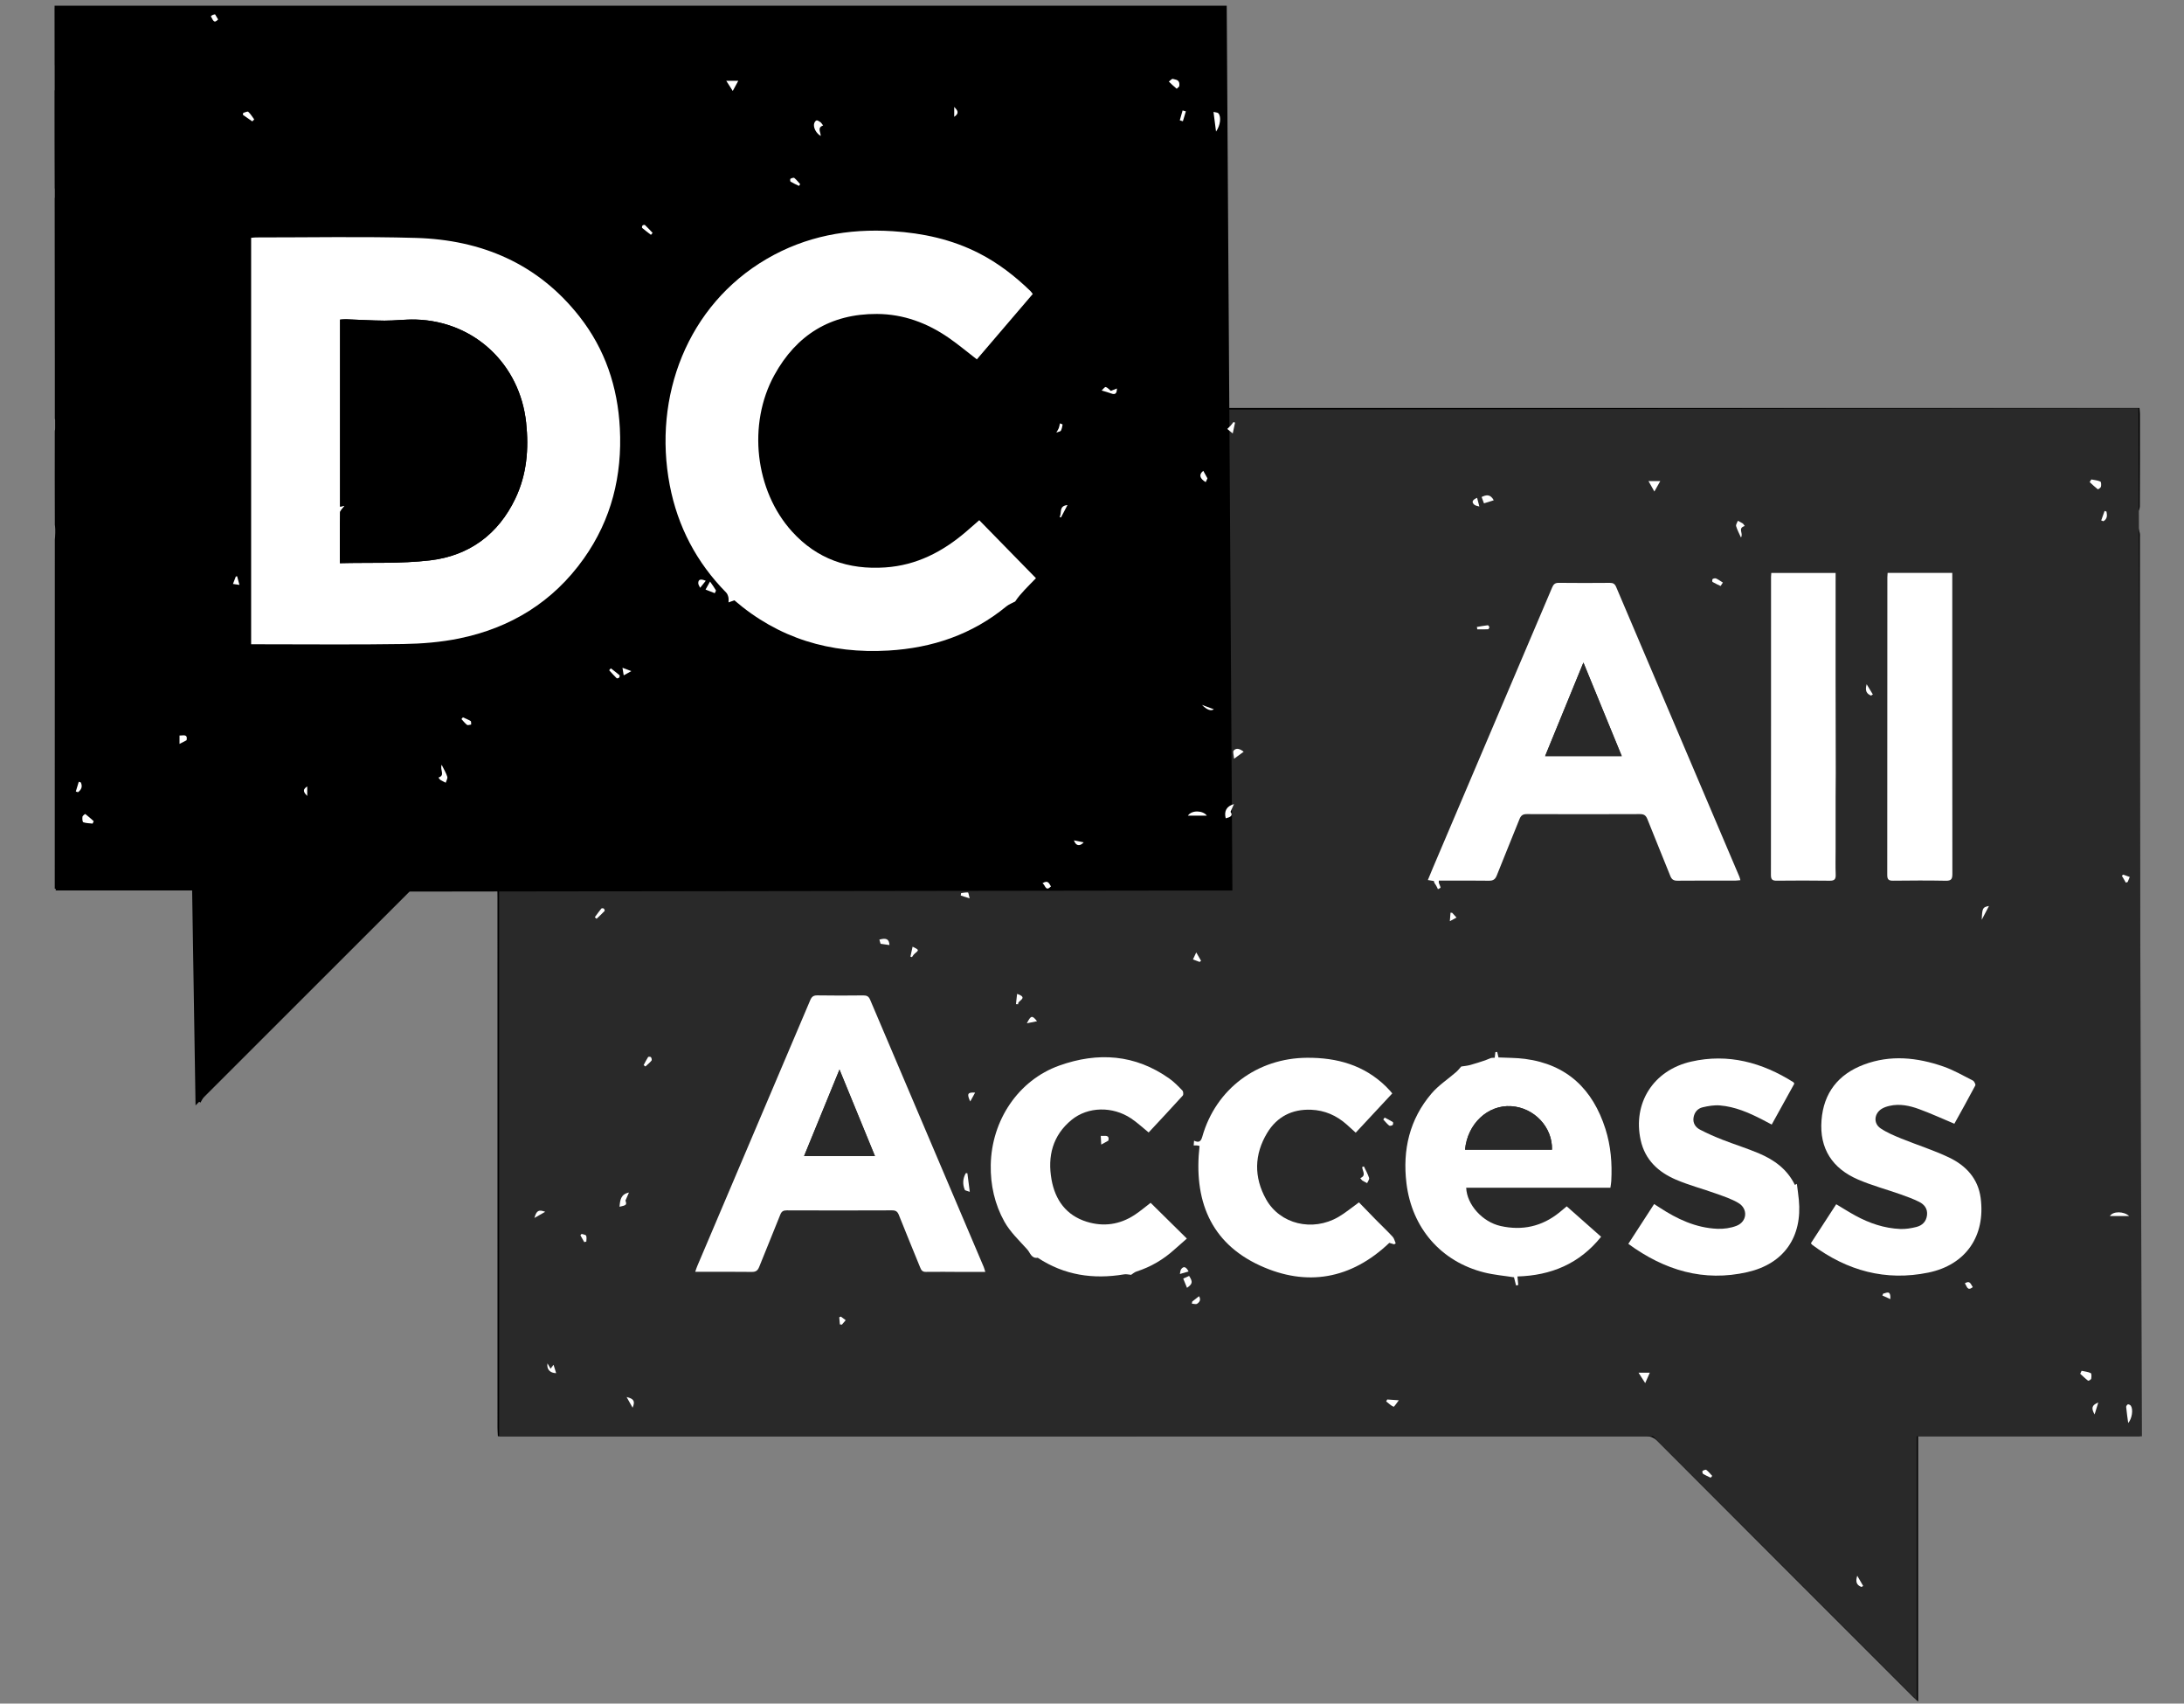 <?xml version="1.0" encoding="UTF-8"?>
<svg xmlns="http://www.w3.org/2000/svg" width="1921" height="1498" viewBox="0 0 1921 1498" fill="none">
  <rect x="0" y="0" width="1921" height="1498" fill="#808080" stroke="none"/>
  <g clip-path="url(#clip0_1231_106)">
    <mask id="mask0_1231_106" style="mask-type:luminance" maskUnits="userSpaceOnUse" x="0" y="0" width="1921" height="1498">
      <path d="M1921 0H0V1498H1921V0Z" fill="white"></path>
    </mask>
    <g mask="url(#mask0_1231_106)">
      <path d="M49.63 466.52C49.27 465.26 48.24 463.31 48.23 461.36C48.12 434.05 48.15 406.73 48.18 379.42C48.18 378.27 48.47 377.11 49.6 375.93C50.04 377.29 50.47 378.64 50.91 380C51.37 380.09 51.83 380.18 52.29 380.27C52.81 378.49 54.18 376.37 53.64 375C52.8 372.86 50.67 371.23 48.23 368.37V173.93C49.29 173.76 50.36 173.59 50.38 173.59C49.58 170.54 48.27 167.86 48.26 165.17C48.11 138.19 48.17 111.21 48.17 84.23V79.34C53.77 79.89 59.1 81.54 64.19 79.22C64.24 78.64 64.28 78.05 64.33 77.47C61.69 76.96 59.06 76.16 56.4 76.03C53.9 75.9 51.36 76.46 48.47 76.76V58.99C50.87 61.12 52.5 62.57 54.13 64.01C54.54 63.63 54.94 63.26 55.35 62.88C53.44 60.67 51.52 58.46 49.61 56.25C49.19 56.56 48.76 56.87 48.34 57.18V7.05H54.23C120.03 7.05 185.82 7.03 251.62 7.14C253.8 7.14 255.94 8.78 258.18 9.15C259.95 9.44 261.89 9.13 263.69 8.78C265.84 8.37 267.92 7.12 270.03 7.12C536.88 7.04 803.72 7.05 1070.57 7.05H1075.89V246C1074.82 246.27 1073.6 246.57 1072.04 246.96C1072.49 248.28 1072.69 250.12 1073.24 250.23C1077.07 251.03 1076.26 253.89 1076.26 256.38C1076.28 288.36 1076.26 320.33 1076.26 352.31V358.76H1881.82C1881.98 360.85 1882.2 362.44 1882.2 364.03C1882.22 391.18 1882.26 418.32 1882.12 445.47C1882.11 447.56 1880.75 449.64 1880.01 451.72C1879.2 451.69 1878.39 451.65 1877.58 451.62C1879.07 457.23 1880.61 462.83 1882.01 468.46C1882.32 469.72 1882.21 471.11 1882.21 472.44C1882.21 734.08 1882.21 995.73 1882.21 1257.37C1882.21 1259.01 1882.21 1260.65 1882.21 1262.82H1687.15V1496.3C1684.97 1494.24 1683.69 1493.09 1682.47 1491.88C1607.55 1416.99 1532.63 1342.11 1457.81 1267.11C1454.71 1264 1451.64 1262.88 1447.35 1262.88C1113.38 1262.97 779.4 1262.96 445.43 1262.96H437.93C437.81 1260.26 437.6 1257.85 437.6 1255.43C437.58 1100.21 437.59 944.99 437.58 789.77C437.58 780.04 438.2 781.46 429.38 781.42C414.22 781.35 399.06 781.4 383.91 781.4C382.11 781.4 380.3 781.4 379.06 781.4C377.97 778.62 377.62 775.97 376.14 774.35C373.29 771.22 364.86 774.37 363.69 778.69C363.42 779.7 363.18 780.9 362.5 781.58C301.59 842.44 240.64 903.26 179.75 964.13C178.27 965.61 177.46 967.74 176.34 969.57L174.27 968.06V781.46H48.16C48.16 779.07 48.16 777.29 48.16 775.5C48.16 675.22 48.16 574.94 48.22 474.66C48.22 472.22 49.04 469.79 49.64 466.48L49.63 466.52ZM220.89 566.54C223.5 566.54 225.62 566.54 227.75 566.54C270.05 566.54 312.36 566.98 354.65 566.32C371.02 566.07 387.65 564.74 403.66 561.47C449.12 552.2 486.48 529.29 513.54 491.12C537.83 456.85 547.35 418.29 545.21 376.58C543.34 340.18 532.21 307.02 509.64 278.29C473.1 231.77 423.54 210.87 365.72 209.21C318.96 207.87 272.14 208.83 225.34 208.79C223.91 208.79 222.47 209.01 220.89 209.13V566.55V566.54ZM645.92 527.87C684.77 561.41 730.27 575.07 781.44 572.06C820.13 569.78 855.01 557.99 885.18 533.22C887.43 531.37 890.34 530.33 892.94 528.92C895.23 525.39 898.09 522.09 901.07 518.9C904.33 515.42 907.7 512.05 911.21 508.44C894.29 491.14 877.83 474.31 861.34 457.44C857.04 461.19 853.31 464.5 849.51 467.74C829.03 485.21 806.2 497.07 778.71 498.96C746.29 501.19 718.52 491.58 696.62 467.37C664.01 431.32 657.41 372.89 681.12 329.8C700.57 294.45 730.6 275.89 771.32 276.08C794.65 276.19 815.7 284.02 834.71 297.23C843.01 303 850.79 309.51 859.22 316.01C875.54 296.94 891.94 277.76 908.4 258.51C907.57 257.46 907.05 256.6 906.35 255.93C892.76 242.79 877.97 231.29 861.05 222.67C837.24 210.53 811.82 205.01 785.29 203.31C745.95 200.8 708.72 207.66 674.44 227.65C604.42 268.47 574.22 348.98 589.1 426.65C596.08 463.06 612.68 494.6 638.74 521.09C639.76 522.12 640.34 523.77 640.68 525.23C641.01 526.66 640.78 528.22 640.8 529.73C642.35 529.17 643.89 528.61 645.92 527.88V527.87ZM1530.84 773.97C1530.4 772.46 1530.25 771.65 1529.93 770.9C1493.8 685.99 1457.64 601.1 1421.57 516.17C1420.41 513.45 1418.92 512.5 1416 512.53C1401.01 512.66 1386.02 512.69 1371.03 512.51C1367.74 512.47 1366.41 513.86 1365.24 516.62C1330.4 598.63 1295.49 680.6 1260.6 762.59C1259.06 766.21 1257.59 769.86 1255.94 773.84C1258.11 774.19 1259.67 774.45 1261.23 774.71C1261.48 776.57 1262.39 777.4 1263.04 778.4C1263.75 779.48 1264.22 780.72 1264.79 781.88C1265.61 781.4 1267.17 780.79 1267.11 780.47C1266.86 779.07 1266.09 777.78 1265.6 776.42C1265.45 775.99 1265.58 775.46 1265.58 774.36C1267.47 774.36 1269.26 774.36 1271.05 774.36C1283.88 774.36 1296.7 774.23 1309.53 774.44C1313.23 774.5 1315.14 773.41 1316.54 769.85C1323.05 753.3 1329.95 736.9 1336.49 720.36C1337.78 717.09 1339.39 715.84 1343.03 715.86C1376.18 716.01 1409.33 716.01 1442.47 715.86C1446.06 715.84 1447.73 717.01 1449.03 720.3C1455.63 736.99 1462.55 753.56 1469.18 770.25C1470.42 773.36 1472.07 774.47 1475.45 774.43C1492.44 774.26 1509.43 774.36 1526.42 774.34C1527.71 774.34 1529 774.13 1530.86 773.97H1530.84ZM866.65 1118.44C866.02 1116.46 865.73 1115.19 865.23 1114.01C831.92 1035.71 798.58 957.42 765.34 879.08C764.08 876.1 762.42 875.25 759.35 875.28C745.86 875.43 732.37 875.48 718.89 875.25C715.43 875.19 713.92 876.48 712.65 879.48C679.54 957.51 646.36 1035.5 613.2 1113.5C612.6 1114.9 612.18 1116.37 611.49 1118.32C628.65 1118.32 644.96 1118.2 661.27 1118.41C664.92 1118.46 666.52 1117.14 667.8 1113.9C673.86 1098.61 680.26 1083.45 686.28 1068.14C687.47 1065.11 689.01 1064.28 692.11 1064.29C722.92 1064.4 753.72 1064.41 784.53 1064.28C787.9 1064.27 789.4 1065.28 790.65 1068.45C796.67 1083.76 803.05 1098.93 809.22 1114.18C810.22 1116.65 811.08 1118.45 814.37 1118.39C824.51 1118.21 834.67 1118.39 844.81 1118.42C851.91 1118.44 859.01 1118.42 866.64 1118.42L866.65 1118.44ZM1285.29 937.81C1283.82 939.43 1282.49 941.22 1280.84 942.65C1273.59 948.96 1265.29 954.34 1259.13 961.57C1239.79 984.26 1233.57 1011.11 1237.07 1040.35C1241.8 1079.84 1267.51 1109.44 1305.57 1118.94C1314.19 1121.09 1323.16 1121.83 1331.67 1123.17C1332.28 1125.56 1332.89 1127.97 1333.5 1130.37C1334.15 1130.23 1334.79 1130.09 1335.44 1129.95C1335.2 1127.5 1334.97 1125.05 1334.71 1122.44C1364.22 1121.6 1389.23 1111.31 1408.31 1087.54C1397.95 1078.37 1388.03 1069.6 1378.07 1060.79C1375.58 1062.85 1373.56 1064.58 1371.5 1066.24C1356.23 1078.51 1338.95 1082.32 1319.95 1078.09C1303.95 1074.53 1290.23 1059.31 1289.64 1044.44H1416.47C1416.78 1042.14 1417.14 1040.36 1417.24 1038.55C1418.1 1022.97 1416.84 1007.57 1412.1 992.68C1401.02 957.89 1378.43 935.98 1341.32 931.12C1333.63 930.11 1325.8 930.24 1318.02 929.85C1317.65 928.26 1317.28 926.67 1316.91 925.07C1316.37 925.09 1315.83 925.11 1315.3 925.12C1315.07 927.05 1314.85 928.98 1314.71 930.12C1313.39 930.21 1312.29 930.1 1311.32 930.4C1309.66 930.92 1308.11 931.8 1306.45 932.35C1302.04 933.8 1297.62 935.29 1293.14 936.5C1290.53 937.21 1287.78 937.42 1285.28 937.82L1285.29 937.81ZM1719.03 988.14C1725.07 977.23 1731.41 965.94 1737.44 954.49C1737.9 953.62 1736.52 950.79 1735.32 950.18C1726.75 945.8 1718.31 940.92 1709.28 937.79C1686.3 929.82 1662.81 927.35 1639.43 936.15C1616.95 944.61 1604.03 960.94 1602.17 985.13C1600.25 1010.12 1611.77 1027.49 1634.31 1037.21C1646.47 1042.45 1659.39 1045.89 1671.91 1050.31C1677.38 1052.24 1682.87 1054.25 1688.04 1056.83C1692.57 1059.09 1695.6 1062.84 1694.98 1068.47C1694.35 1074.18 1690.79 1077.61 1685.63 1078.92C1681.01 1080.09 1676.1 1080.88 1671.37 1080.68C1657.34 1080.09 1644.3 1075.65 1632.04 1068.97C1626.4 1065.9 1620.98 1062.43 1615.11 1058.93C1607.58 1070.52 1600.19 1081.91 1592.84 1093.23C1593.48 1093.98 1593.74 1094.42 1594.12 1094.71C1624.64 1117.41 1658.59 1126.76 1696.14 1119.04C1729.16 1112.25 1746.59 1086.8 1742.14 1053.32C1739.87 1036.27 1729.12 1024.9 1714.42 1017.86C1700.84 1011.36 1686.31 1006.85 1672.33 1001.16C1666.06 998.61 1659.66 995.94 1654.1 992.18C1647.66 987.82 1648.42 979.25 1655.04 975.08C1657.09 973.79 1659.57 972.99 1661.96 972.44C1670.9 970.38 1679.61 972.22 1687.9 975.25C1698.31 979.05 1708.4 983.7 1719.04 988.15L1719.03 988.14ZM1578.71 1041.93C1571.96 1028.08 1560.54 1019.92 1547.27 1014.27C1536.74 1009.79 1525.74 1006.4 1515.08 1002.22C1508.3 999.56 1501.59 996.64 1495.15 993.26C1491.34 991.26 1488.89 987.65 1489.56 982.93C1490.23 978.19 1493.11 974.74 1497.59 973.68C1502.52 972.52 1507.77 971.63 1512.77 972.04C1526.07 973.14 1538.16 978.38 1549.9 984.41C1552.65 985.82 1555.37 987.29 1558.35 988.86C1565.2 976.47 1571.77 964.59 1578.22 952.91C1577.81 952.21 1577.72 951.81 1577.48 951.66C1549.81 934.19 1519.98 926.12 1487.54 933.49C1454.12 941.08 1435.91 970.17 1443.1 1002.64C1446.94 1019.98 1458.67 1030.7 1474.13 1037.32C1485.54 1042.21 1497.69 1045.36 1509.4 1049.57C1516.09 1051.97 1523.01 1054.23 1529.06 1057.83C1537.67 1062.97 1536.76 1074.21 1527.42 1077.88C1522.2 1079.93 1516.08 1080.75 1510.44 1080.51C1491.59 1079.71 1475.1 1071.94 1459.6 1061.76C1458.13 1060.8 1456.64 1059.86 1454.91 1058.76C1447.22 1070.62 1439.85 1082 1432.22 1093.77C1464.14 1117.09 1498.58 1127.41 1537.06 1118.59C1569.23 1111.22 1585.38 1087.59 1582.19 1054.95C1581.74 1050.32 1581.06 1045.71 1580.48 1041.05C1580.71 1040.94 1579.83 1041.37 1578.69 1041.93H1578.71ZM1224.6 961.48C1223.82 960.53 1223.33 959.89 1222.78 959.3C1221.54 957.96 1220.3 956.6 1218.99 955.33C1199.66 936.54 1176.01 929.98 1149.67 930.14C1105.79 930.41 1069.35 957.57 1057.48 999.61C1056.31 1003.74 1054.55 1005.06 1050.26 1003.05C1050.14 1004.6 1050.04 1005.76 1049.93 1007.22C1051.25 1007.22 1052.07 1007.16 1052.87 1007.24C1053.64 1007.32 1054.39 1007.54 1055.09 1007.69C1049.8 1054.64 1064.19 1092.64 1108.24 1112.84C1149.35 1131.7 1188.38 1124.91 1221.99 1092.9C1223.27 1093.28 1224.78 1093.73 1226.29 1094.18C1226.73 1093.9 1227.17 1093.62 1227.62 1093.34C1226.74 1091.37 1226.3 1089 1224.92 1087.5C1220.18 1082.37 1215.08 1077.57 1210.17 1072.59C1205.08 1067.42 1200.05 1062.18 1195.3 1057.28C1188.85 1061.91 1183.34 1066.57 1177.21 1070.13C1154.48 1083.33 1125.83 1076.53 1113.58 1054.53C1102.8 1035.17 1103.08 1015.19 1114.61 996.15C1123.22 981.93 1136.53 975.17 1153.24 975.84C1165.14 976.32 1175.52 980.84 1184.42 988.74C1187 991.03 1189.54 993.37 1192.45 996.01C1203.19 984.47 1213.7 973.18 1224.59 961.49L1224.6 961.48ZM1012.07 1057.68C1007.47 1061.18 1002.92 1065.08 997.94 1068.35C984.92 1076.88 970.66 1078.91 955.9 1074.34C937.84 1068.74 928.15 1055.26 924.93 1037.34C921.25 1016.84 925.85 998.43 942.58 984.74C956.95 972.99 978.63 972.63 994.88 983.46C1000.23 987.03 1004.99 991.5 1010.34 995.82C1020.3 985.12 1030.43 974.35 1040.35 963.38C1041.07 962.58 1040.86 959.81 1040.04 958.96C1036.48 955.25 1032.83 951.48 1028.66 948.51C998.51 927.03 965.61 924.91 931.77 936.99C895.68 949.87 872.17 985.14 871.45 1024.36C871.12 1042.06 874.96 1058.98 883.44 1074.22C888.51 1083.32 896.53 1090.85 903.61 1098.74C906.16 1101.59 907.19 1106.85 912.79 1106C936.1 1121.38 961.61 1125.16 988.77 1120.58C990.75 1120.25 992.88 1120.84 994.91 1121C996.3 1120.13 997.86 1118.68 999.7 1118.08C1012.26 1114.03 1023.35 1107.53 1033.1 1098.67C1036.62 1095.47 1040.24 1092.38 1043.94 1089.12C1032.54 1077.87 1022.27 1067.74 1012.08 1057.69L1012.07 1057.68ZM1660.31 503.74C1660.21 505.44 1660.08 506.59 1660.08 507.73C1660.08 594.95 1660.1 682.17 1659.98 769.39C1659.98 773.45 1661.28 774.46 1665.12 774.42C1680.6 774.24 1696.09 774.15 1711.56 774.46C1716.39 774.56 1717.26 772.82 1717.26 768.45C1717.15 682.06 1717.18 595.68 1717.18 509.29V503.74H1660.31ZM1558.01 503.79C1557.91 505.36 1557.79 506.35 1557.79 507.34C1557.79 594.72 1557.81 682.1 1557.69 769.48C1557.69 773.66 1559.23 774.45 1562.92 774.41C1578.4 774.26 1593.88 774.21 1609.36 774.44C1613.56 774.5 1614.82 773.17 1614.66 769.05C1614.36 761.57 1614.58 754.07 1614.58 746.58C1614.58 739.09 1614.58 731.6 1614.58 724.11C1614.58 716.62 1614.61 709.13 1614.58 701.64C1614.54 694.49 1614.75 687.35 1614.72 680.2C1614.48 623.61 1614.59 567.02 1614.59 510.43V503.79H1558.03H1558.01ZM1069.6 115.71C1073.48 110.19 1074.3 102.69 1071.73 99.68C1071.01 98.84 1069.22 98.91 1067.37 98.41C1068.15 104.49 1068.8 109.53 1069.6 115.71ZM1196.5 1035.96C1197.3 1036.92 1197.71 1037.69 1198.34 1038.1C1199.67 1038.95 1201.12 1039.61 1202.51 1040.34C1203.14 1038.8 1204.62 1036.98 1204.23 1035.76C1203.11 1032.26 1201.23 1029 1199.65 1025.65C1199.16 1025.82 1198.67 1025.99 1198.18 1026.15C1198.15 1029.54 1202.17 1033.57 1196.5 1035.95V1035.96ZM388.47 672.49C386.75 677.25 391.85 681.72 385.64 683.75C386.42 684.67 386.82 685.46 387.47 685.86C388.94 686.77 390.52 687.48 392.06 688.28C392.57 686.51 393.88 684.49 393.43 683.01C392.43 679.74 390.54 676.73 388.47 672.49ZM850.88 1031.64C850.42 1031.62 849.96 1031.61 849.51 1031.59C846.86 1036.22 846.53 1041.17 848.55 1046.16C848.9 1047.02 850.95 1047.19 853 1047.99C852.19 1041.74 851.54 1036.69 850.88 1031.64ZM724.01 110.31C723.01 109.06 722.45 108 721.58 107.39C720.53 106.65 718.95 105.61 718.08 105.94C717.08 106.32 716.14 108.01 715.99 109.24C715.53 112.91 718.22 117.44 721.9 119.57C721.99 116.25 718.51 112.32 724.02 110.32L724.01 110.31ZM1534.63 462.53C1533.86 461.53 1533.5 460.71 1532.86 460.3C1531.51 459.41 1530.02 458.72 1528.59 457.95C1528.02 459.53 1526.66 461.35 1527.04 462.65C1528.06 466.09 1529.84 469.31 1531.31 472.62C1533.73 468.96 1528.04 464.56 1534.62 462.54L1534.63 462.53ZM1871.91 1251.28C1875.3 1247.46 1876.45 1239.38 1874.26 1236.16C1873.77 1235.44 1872.43 1234.75 1871.66 1234.91C1870.99 1235.05 1870.06 1236.46 1870.13 1237.22C1870.56 1241.77 1871.25 1246.29 1871.91 1251.28ZM544.93 1061.15C551.14 1059.81 551.4 1059.36 550.13 1055.67C551.5 1052.54 552.35 1050.59 553.21 1048.63C545.97 1050.12 545.41 1055.28 544.93 1061.15ZM1061.54 717.24C1058.19 712.58 1048.25 712.09 1044.84 717.24H1061.54ZM1830.92 1205.38C1830.51 1206.24 1830.11 1207.11 1829.7 1207.97C1831.98 1210.05 1834.19 1212.23 1836.64 1214.09C1836.97 1214.34 1839.2 1213.13 1839.35 1212.36C1839.68 1210.72 1839.77 1207.8 1838.97 1207.41C1836.53 1206.22 1833.63 1205.98 1830.91 1205.37L1830.92 1205.38ZM1839.5 421.59C1839.01 422.37 1838.52 423.15 1838.03 423.94C1840.38 426.09 1842.66 428.33 1845.18 430.27C1845.42 430.46 1847.7 428.96 1847.95 427.97C1848.32 426.53 1848.17 423.77 1847.42 423.45C1844.98 422.38 1842.17 422.16 1839.5 421.61V421.59ZM81.47 724.21C81.78 723.5 82.1 722.8 82.41 722.09C79.98 719.95 77.6 717.74 75.03 715.78C74.86 715.65 72.67 717.25 72.53 718.21C72.28 719.82 72.5 722.77 73.27 723.04C75.83 723.93 78.71 723.89 81.47 724.21ZM1037.26 75.9C1038.13 69.68 1034.03 70.25 1031.62 69.37C1030.84 69.08 1029.29 70.88 1028.09 71.72C1030.34 73.87 1032.54 76.1 1034.97 78.02C1035.14 78.16 1037.06 76.08 1037.26 75.9ZM1082.34 713.86C1083.59 711.07 1084.48 709.06 1085.38 707.05C1078.68 708.92 1076.55 713.39 1078.12 719.56C1082.07 718.63 1084.87 717.22 1082.34 713.86ZM1872.78 1069.33C1868.1 1065.01 1858.51 1064.87 1855.79 1069.33H1872.78ZM638.8 71.05C640.9 74.33 642.37 76.64 644.51 79.97C646.36 76.58 647.66 74.19 649.37 71.05H638.8ZM1460.35 423.01H1449.96C1451.75 426.19 1453.12 428.62 1455.15 432.21C1457.18 428.62 1458.46 426.36 1460.35 423.01ZM1313.88 439.89C1310.77 434.26 1307.25 435.06 1303.19 437.03C1303.92 438.96 1304.54 440.63 1305.28 442.6C1308.19 441.68 1310.75 440.87 1313.88 439.88V439.89ZM620.58 518.42C623.7 519.65 626.2 520.63 628.7 521.61C629.04 520.73 629.94 519.53 629.64 519.01C628.29 516.62 626.62 514.42 624.52 511.37C622.91 514.25 622.04 515.8 620.58 518.42ZM1040.74 1124.3C1042 1127.36 1043 1129.81 1044.07 1132.44C1049.03 1128.89 1049.27 1127.25 1045.94 1121.96C1044.38 1122.66 1042.77 1123.38 1040.74 1124.3ZM1220.18 1230.61C1219.88 1231.17 1219.57 1231.74 1219.27 1232.3C1221.39 1233.95 1223.36 1235.97 1225.76 1236.98C1226.29 1237.2 1228.32 1233.89 1230.37 1231.31C1225.83 1231 1223.01 1230.8 1220.19 1230.61H1220.18ZM1093.92 661.01C1090.75 658.58 1087.67 657.28 1085.16 659.92C1084.15 660.98 1085.25 664.05 1085.45 667.2C1089.02 664.59 1091.31 662.92 1093.92 661.01ZM221.9 106.73C222.47 106.15 223.04 105.57 223.61 104.99C221.9 102.7 220.43 100.16 218.35 98.28C217.7 97.69 215.44 98.89 213.92 99.27C213.82 99.83 213.71 100.39 213.61 100.94C216.37 102.87 219.14 104.79 221.9 106.72V106.73ZM968.98 343.36C972.38 344.41 974.89 345.04 977.29 345.95C981.54 347.56 982.33 345.35 982.44 341.61C980.13 342.52 978.17 343.29 977.09 343.72C975.24 342.24 974.04 340.67 972.57 340.33C971.76 340.15 970.48 342.04 968.99 343.36H968.98ZM1441.2 1207.03C1443.31 1210.32 1444.83 1212.69 1447.09 1216.21C1448.75 1212.47 1449.82 1210.06 1451.16 1207.03H1441.2ZM1060.53 423.96C1061.35 422.18 1062.01 420.74 1062.06 420.63C1060.46 417.76 1059.4 415.85 1058.38 414.02C1054.42 417.07 1054.99 420.69 1060.53 423.96ZM774.55 829.89C777.92 830.37 780.17 830.7 782.36 831.01C782.04 825.85 779.72 824.46 773.47 826.23C773.92 827.74 774.36 829.25 774.55 829.88V829.89ZM407.17 630.78C406.75 631.3 406.32 631.81 405.9 632.33C407.51 634.06 408.96 636.01 410.82 637.42C411.54 637.96 413.2 637.27 414.44 637.13C414.32 636.07 414.57 634.4 414.01 634.06C411.88 632.74 409.48 631.84 407.18 630.79L407.17 630.78ZM968.2 998.82C968.35 1001.59 968.48 1003.92 968.62 1006.48C971.04 1005.13 972.88 1004.11 974.92 1002.98C976.04 997.42 971.76 999.12 968.2 998.83V998.82ZM1086.33 371.6C1085.84 371.46 1085.36 371.31 1084.87 371.17C1084.08 372.19 1083.34 373.26 1082.48 374.22C1081.54 375.27 1080.49 376.21 1079.49 377.2C1080.77 378.25 1082.05 379.3 1084.3 381.13C1085.14 377.18 1085.73 374.38 1086.33 371.59V371.6ZM481.55 1198.84C480.65 1204.01 483.76 1207.41 489.17 1207.45C488.42 1205.03 487.73 1202.8 486.88 1200.08C485.77 1201.55 485.14 1202.37 484.25 1203.55C483.32 1201.93 482.64 1200.74 481.54 1198.84H481.55ZM164.14 650.89C165.24 644.97 160.88 646.98 157.91 646.73V654.14C160.14 652.98 161.93 652.04 164.14 650.89ZM537.25 587.66C536.76 588.23 536.27 588.79 535.78 589.36C537.96 591.72 540.1 594.13 542.39 596.37C542.69 596.67 544.07 596.37 544.49 595.91C544.94 595.43 545.23 594.01 544.93 593.75C542.45 591.62 539.83 589.66 537.24 587.66H537.25ZM702.75 163.47C703.11 162.97 703.47 162.46 703.83 161.96C702.15 160.11 700.63 158.07 698.7 156.52C698.08 156.02 696.29 156.63 695.28 157.18C694.92 157.38 694.94 159.47 695.37 159.72C697.73 161.13 700.27 162.25 702.75 163.47ZM800.78 841.21L802.16 841.6C802.92 840.61 803.52 839.43 804.46 838.66C808.54 835.29 808.58 835.34 802.71 832.43C802.04 835.51 801.41 838.36 800.79 841.21H800.78ZM893.62 882.97C894.3 883 894.98 883.02 895.67 883.05C894.05 880.17 905.6 877.59 894.61 873.96C894.25 877.28 893.93 880.13 893.62 882.97ZM1504.63 1299.39C1505.1 1298.87 1505.57 1298.34 1506.05 1297.82C1504.34 1296.01 1502.77 1294.02 1500.83 1292.52C1500.25 1292.08 1498.49 1292.83 1497.52 1293.44C1497.21 1293.64 1497.41 1295.64 1497.92 1295.95C1500.05 1297.27 1502.38 1298.27 1504.63 1299.39ZM1045.45 1118.01C1042.97 1113.37 1040.85 1113.47 1038.94 1116.01C1038.12 1117.1 1038.17 1118.83 1037.83 1120.27C1040.2 1119.57 1042.57 1118.87 1045.45 1118.01ZM1299.23 437.74C1294.91 439.59 1294.27 441.58 1296.73 443.78C1297.83 444.76 1299.7 444.89 1301.22 445.4C1300.58 442.93 1299.94 440.45 1299.23 437.74ZM1845.62 1233.26C1839.97 1235.58 1839.14 1238.03 1842.37 1243.76C1843.61 1239.76 1844.49 1236.91 1845.62 1233.26ZM572.56 206.5C573.04 205.92 573.53 205.34 574.01 204.77C571.79 202.46 569.62 200.09 567.29 197.89C566.95 197.57 565.58 197.83 565.15 198.27C564.72 198.72 564.5 200.16 564.82 200.43C567.31 202.55 569.95 204.5 572.55 206.5H572.56ZM523.18 806.56C523.7 807.01 524.22 807.46 524.74 807.91C527.11 805.64 529.53 803.42 531.78 801.04C532.04 800.76 531.61 799.35 531.11 798.97C530.61 798.59 529.23 798.53 528.93 798.9C526.91 801.37 525.07 803.98 523.18 806.55V806.56ZM620.77 510.71C616.14 508.75 614.18 509.47 614.18 512.84C614.18 514.18 615.25 515.52 615.83 516.87C617.34 514.99 618.84 513.11 620.77 510.71ZM1217.91 982.72C1217.5 983.28 1217.09 983.84 1216.68 984.41C1218.38 986.22 1219.96 988.19 1221.87 989.75C1222.43 990.21 1224.14 989.82 1224.93 989.26C1225.41 988.92 1225.52 986.93 1225.14 986.69C1222.83 985.21 1220.34 984.01 1217.9 982.72H1217.91ZM470.07 1070.97C473.66 1068.93 476.35 1067.4 479.55 1065.58C473.87 1063.41 471.89 1064.45 470.07 1070.97ZM1299.06 551.29C1299.16 552 1299.26 552.7 1299.37 553.41C1302.53 553.41 1305.7 553.48 1308.85 553.33C1309.28 553.31 1310.02 552.13 1309.97 551.54C1309.92 550.9 1309.05 549.75 1308.65 549.8C1305.44 550.17 1302.25 550.77 1299.06 551.29ZM1513.4 515.29L1515.4 512.27C1513.44 511.05 1511.57 509.65 1509.49 508.69C1508.67 508.31 1507.2 508.6 1506.42 509.14C1505.96 509.46 1505.92 511.48 1506.3 511.71C1508.57 513.07 1511.01 514.13 1513.4 515.28V515.29ZM566.12 936.63C566.64 937.01 567.17 937.39 567.69 937.77C569.51 936.08 571.48 934.52 573.06 932.63C573.52 932.08 573.13 930.41 572.59 929.62C572.28 929.16 570.32 929.08 570.07 929.46C568.6 931.75 567.4 934.22 566.12 936.62V936.63ZM1043.06 97.9C1042.1 97.64 1041.14 97.37 1040.18 97.11C1039.35 100.01 1038.53 102.91 1037.7 105.81C1038.61 106.08 1039.52 106.35 1040.43 106.62C1041.3 103.71 1042.18 100.81 1043.05 97.9H1043.06ZM1048.66 1144.49C1048.55 1145.1 1048.44 1145.71 1048.33 1146.32C1049.89 1146.4 1051.84 1147.1 1052.92 1146.42C1055.19 1144.99 1056.53 1142.74 1054.64 1139.8C1052.46 1141.51 1050.56 1142.99 1048.66 1144.48V1144.49ZM1645.72 611.65C1646.25 611.32 1646.78 610.99 1647.32 610.65C1645.73 608.03 1644.15 605.42 1641.87 601.66C1640.18 607.59 1641.99 610.12 1645.72 611.64V611.65ZM66.68 695.99C67.32 696.19 67.96 696.4 68.6 696.6C71.71 694.34 72.74 691.52 71.06 687.98C70.47 687.8 69.88 687.63 69.28 687.45C68.41 690.3 67.54 693.15 66.68 695.99ZM1052.19 837.49C1050.76 840.55 1050.1 841.96 1049.3 843.69C1051.43 844.48 1053.3 845.17 1055.17 845.87C1055.59 845.53 1056 845.19 1056.42 844.86C1055.24 842.81 1054.07 840.77 1052.19 837.5V837.49ZM556.43 1237.84C558.79 1232.19 557.63 1229.97 551.15 1228.46C553.06 1231.86 554.57 1234.54 556.43 1237.84ZM857.68 960.78C851.07 960.33 850.27 961.79 853.4 968.57C855.03 965.6 856.21 963.44 857.68 960.78ZM931.96 454.56C932.39 454.7 932.81 454.84 933.24 454.98C935.07 451.48 936.9 447.98 938.94 444.09C930.85 444.93 934.27 451.24 931.96 454.56ZM912.15 897.98C907.84 892.56 906.8 892.77 903.2 899.82C906.61 899.12 909.08 898.61 912.15 897.98ZM1743.1 808.8C1745.56 804.1 1747.41 800.55 1749.45 796.65C1743.87 797.73 1743.51 798.41 1743.1 808.8ZM852.88 789.96C852.12 787.19 851.88 784.87 851.41 784.82C849.43 784.63 847.39 785.12 845.37 785.35C845.26 786.05 845.15 786.74 845.04 787.44C847.21 788.14 849.37 788.83 852.88 789.96ZM1637.34 1395.44C1637.83 1395.16 1638.32 1394.88 1638.8 1394.59C1637.22 1391.85 1635.63 1389.12 1633.6 1385.6C1631.83 1390.99 1633.08 1393.92 1637.34 1395.44ZM1848.18 457.63C1848.82 457.86 1849.46 458.1 1850.1 458.33C1853.56 456.37 1853.52 453.23 1852.83 449.87C1852.28 449.67 1851.73 449.47 1851.17 449.27C1850.17 452.06 1849.18 454.84 1848.18 457.63ZM189.15 12.58C188.14 12.85 187.47 12.92 186.9 13.2C186.35 13.47 185.89 13.95 185.43 14.31C188.17 19.77 188.79 20.03 191.87 17.11C191.03 15.71 190.19 14.31 189.15 12.57V12.58ZM916.96 776.65C919.64 778.38 919.6 784.36 924.39 779.46C922.81 777.09 922 773.47 916.96 776.65ZM1869.87 776.15C1870.4 775.95 1870.94 775.75 1871.47 775.55C1872.05 774.13 1872.63 772.71 1873.26 771.16C1871.1 770.38 1869.3 769.74 1867.51 769.1C1867.12 769.43 1866.73 769.76 1866.34 770.08L1869.87 776.16V776.15ZM1728.21 1128.49C1730.1 1130.83 1730.28 1135.69 1735.23 1131.83C1733.5 1129.46 1732.88 1125.46 1728.21 1128.49ZM1662.73 1142.36C1663.13 1133.71 1659.09 1137.21 1656.45 1137.48C1656.19 1138.04 1655.94 1138.6 1655.68 1139.16C1657.71 1140.08 1659.75 1141.01 1662.73 1142.36ZM738.73 1164.57C739.32 1164.65 739.9 1164.74 740.49 1164.82C741.51 1163.63 742.52 1162.45 743.86 1160.89C742.22 1159.66 740.91 1158.69 739.59 1157.71C739.12 1157.92 738.66 1158.12 738.19 1158.33L738.73 1164.58V1164.57ZM513.89 1092.21C514.5 1092.06 515.1 1091.91 515.71 1091.75C515.71 1090 516.21 1088.01 515.53 1086.57C515.09 1085.63 512.96 1085.49 511.58 1085C511.21 1085.4 510.85 1085.8 510.48 1086.2C511.61 1088.2 512.75 1090.2 513.88 1092.2L513.89 1092.21ZM1057.21 619.83C1061.57 624.19 1065.06 625.483 1067.69 623.71C1064.47 622.52 1061.51 621.42 1057.21 619.83ZM1277.32 802.67C1276.83 802.63 1276.33 802.58 1275.84 802.54C1275.68 804.67 1275.51 806.8 1275.26 810.02C1277.84 808.63 1279.52 807.72 1281.13 806.85C1279.54 805.11 1278.43 803.89 1277.32 802.67ZM270.23 699.91V691.52C265.14 694.72 267.8 697.32 270.23 699.91ZM548.6 593.85C550.95 592.54 552.5 591.68 555.29 590.14C552.04 588.9 550.21 588.21 547.51 587.18C547.9 589.57 548.17 591.21 548.6 593.85ZM208.57 506.74C208.18 506.8 207.8 506.87 207.41 506.93C206.6 509.05 205.79 511.17 204.91 513.47C206.8 513.75 208.29 513.97 210.6 514.31C209.8 511.35 209.18 509.05 208.56 506.74H208.57ZM929.13 380.36C931.25 379.54 932.78 379.42 933.14 378.71C933.97 377.08 934.34 375.18 934.62 373.35C934.66 373.11 933.12 372.63 932.31 372.26C931.98 373.65 931.76 375.08 931.29 376.42C930.94 377.42 930.27 378.32 929.12 380.36H929.13ZM839.31 102.73C844.56 99.16 841.67 96.58 839.31 94V102.73ZM953.2 740.7C950.24 740.1 947.56 739.55 944.6 738.95C946.29 743.85 949.67 744.54 953.2 740.7Z" fill="black"></path>
      <path d="M1884 1263L1881 359L439 361V1263H1454L1686 1495V1263H1884Z" fill="#292929"></path>
      <path d="M49 783L48 5H1079L1084 783L360 784L172 972L169 783H49Z" fill="black"></path>
      <path d="M1530.84 773.97C1528.98 774.13 1527.69 774.33 1526.4 774.34C1509.41 774.36 1492.42 774.26 1475.43 774.43C1472.06 774.46 1470.4 773.36 1469.16 770.25C1462.53 753.57 1455.61 737 1449.01 720.3C1447.71 717.01 1446.04 715.84 1442.45 715.86C1409.3 716 1376.15 716.01 1343.01 715.86C1339.38 715.84 1337.77 717.1 1336.47 720.36C1329.92 736.9 1323.03 753.3 1316.52 769.85C1315.12 773.41 1313.21 774.5 1309.51 774.44C1296.69 774.23 1283.86 774.36 1271.03 774.36C1269.24 774.36 1267.46 774.36 1265.56 774.36C1265.56 775.46 1265.43 775.99 1265.58 776.42C1266.07 777.78 1266.83 779.08 1267.09 780.47C1267.15 780.79 1265.59 781.4 1264.77 781.88C1264.2 780.71 1263.72 779.48 1263.02 778.4C1262.37 777.4 1261.47 776.57 1261.21 774.71C1259.65 774.45 1258.09 774.2 1255.92 773.84C1257.57 769.86 1259.04 766.21 1260.58 762.59C1295.47 680.6 1330.38 598.63 1365.22 516.62C1366.39 513.86 1367.72 512.47 1371.01 512.51C1386 512.69 1400.99 512.66 1415.98 512.53C1418.9 512.5 1420.4 513.45 1421.55 516.17C1457.63 601.1 1493.78 686 1529.91 770.9C1530.23 771.64 1530.38 772.46 1530.82 773.97H1530.84ZM1426.46 664.85C1415.12 637.2 1404.11 610.34 1392.74 582.6C1381.34 610.45 1370.3 637.4 1359.06 664.85H1426.46Z" fill="white"></path>
      <path d="M866.65 1118.44C859.02 1118.44 851.92 1118.45 844.82 1118.44C834.67 1118.41 824.52 1118.23 814.38 1118.41C811.09 1118.47 810.22 1116.66 809.23 1114.2C803.07 1098.94 796.69 1083.78 790.66 1068.47C789.41 1065.3 787.91 1064.28 784.54 1064.3C753.73 1064.44 722.93 1064.42 692.12 1064.31C689.02 1064.3 687.48 1065.13 686.29 1068.16C680.26 1083.47 673.87 1098.63 667.81 1113.92C666.53 1117.16 664.93 1118.48 661.28 1118.43C644.97 1118.22 628.67 1118.34 611.5 1118.34C612.18 1116.39 612.61 1114.92 613.21 1113.52C646.37 1035.52 679.56 957.52 712.66 879.5C713.93 876.5 715.44 875.22 718.9 875.27C732.38 875.5 745.88 875.45 759.36 875.3C762.43 875.27 764.09 876.12 765.35 879.1C798.59 957.43 831.93 1035.72 865.24 1114.03C865.74 1115.21 866.03 1116.48 866.66 1118.46L866.65 1118.44ZM769.59 1016.56C759.19 991.19 749.03 966.41 738.4 940.48C727.77 966.44 717.63 991.2 707.25 1016.56H769.59Z" fill="white"></path>
      <path d="M1285.29 937.81C1287.79 937.41 1290.54 937.2 1293.15 936.49C1297.63 935.28 1302.04 933.79 1306.46 932.34C1308.12 931.79 1309.67 930.91 1311.33 930.39C1312.3 930.09 1313.4 930.2 1314.72 930.11C1314.85 928.97 1315.08 927.04 1315.31 925.11C1315.85 925.09 1316.39 925.07 1316.92 925.06C1317.29 926.65 1317.66 928.24 1318.03 929.84C1325.8 930.23 1333.64 930.1 1341.32 931.11C1378.43 935.98 1401.02 957.88 1412.1 992.67C1416.84 1007.56 1418.1 1022.97 1417.24 1038.54C1417.14 1040.34 1416.78 1042.13 1416.47 1044.43H1289.64C1290.22 1059.3 1303.94 1074.52 1319.95 1078.08C1338.95 1082.31 1356.23 1078.5 1371.5 1066.23C1373.57 1064.57 1375.59 1062.84 1378.07 1060.78C1388.03 1069.59 1397.94 1078.36 1408.31 1087.53C1389.24 1111.3 1364.22 1121.59 1334.71 1122.43C1334.96 1125.03 1335.2 1127.48 1335.44 1129.94C1334.79 1130.08 1334.15 1130.22 1333.5 1130.36C1332.89 1127.96 1332.28 1125.55 1331.67 1123.16C1323.17 1121.82 1314.2 1121.08 1305.57 1118.93C1267.51 1109.43 1241.8 1079.84 1237.07 1040.34C1233.57 1011.1 1239.78 984.25 1259.13 961.56C1265.29 954.34 1273.59 948.95 1280.84 942.64C1282.48 941.21 1283.82 939.42 1285.29 937.8V937.81ZM1288.62 1010.94H1365.1C1365.66 991.18 1349.42 973.97 1329.21 972.7C1308.7 971.4 1290.72 988.13 1288.62 1010.94Z" fill="white"></path>
      <path d="M1719.03 988.14C1708.39 983.69 1698.3 979.04 1687.89 975.24C1679.6 972.21 1670.89 970.36 1661.95 972.43C1659.56 972.98 1657.09 973.78 1655.03 975.07C1648.42 979.24 1647.65 987.81 1654.09 992.17C1659.65 995.93 1666.05 998.6 1672.32 1001.15C1686.3 1006.84 1700.83 1011.35 1714.41 1017.85C1729.11 1024.88 1739.86 1036.25 1742.13 1053.31C1746.58 1086.79 1729.15 1112.25 1696.13 1119.03C1658.59 1126.75 1624.64 1117.4 1594.11 1094.7C1593.73 1094.42 1593.47 1093.97 1592.83 1093.22C1600.18 1081.9 1607.57 1070.52 1615.1 1058.92C1620.97 1062.42 1626.39 1065.89 1632.03 1068.96C1644.29 1075.64 1657.33 1080.08 1671.36 1080.67C1676.09 1080.87 1681 1080.07 1685.62 1078.91C1690.77 1077.61 1694.34 1074.17 1694.97 1068.46C1695.59 1062.83 1692.56 1059.09 1688.03 1056.82C1682.85 1054.24 1677.36 1052.23 1671.9 1050.3C1659.38 1045.88 1646.45 1042.44 1634.3 1037.2C1611.77 1027.48 1600.25 1010.1 1602.16 985.12C1604.01 960.93 1616.94 944.6 1639.42 936.14C1662.8 927.34 1686.28 929.81 1709.27 937.78C1718.3 940.91 1726.75 945.8 1735.31 950.17C1736.51 950.78 1737.89 953.6 1737.43 954.48C1731.4 965.93 1725.06 977.22 1719.02 988.13L1719.03 988.14Z" fill="white"></path>
      <path d="M1578.71 1041.93C1579.85 1041.37 1580.73 1040.93 1580.5 1041.05C1581.08 1045.7 1581.76 1050.31 1582.21 1054.95C1585.4 1087.59 1569.24 1111.22 1537.08 1118.59C1498.6 1127.41 1464.16 1117.09 1432.24 1093.77C1439.87 1082 1447.24 1070.62 1454.93 1058.76C1456.66 1059.87 1458.15 1060.8 1459.62 1061.76C1475.12 1071.94 1491.61 1079.71 1510.46 1080.51C1516.1 1080.75 1522.22 1079.93 1527.44 1077.88C1536.78 1074.21 1537.69 1062.97 1529.08 1057.83C1523.03 1054.22 1516.11 1051.97 1509.42 1049.57C1497.7 1045.36 1485.56 1042.2 1474.15 1037.32C1458.69 1030.7 1446.96 1019.98 1443.12 1002.64C1435.93 970.17 1454.14 941.08 1487.56 933.49C1520 926.12 1549.83 934.19 1577.5 951.66C1577.74 951.81 1577.84 952.21 1578.24 952.91C1571.79 964.58 1565.22 976.47 1558.37 988.86C1555.39 987.29 1552.67 985.82 1549.92 984.41C1538.17 978.38 1526.08 973.13 1512.79 972.04C1507.79 971.63 1502.54 972.52 1497.61 973.68C1493.12 974.74 1490.25 978.19 1489.58 982.93C1488.91 987.65 1491.36 991.26 1495.17 993.26C1501.61 996.64 1508.32 999.56 1515.1 1002.22C1525.77 1006.4 1536.76 1009.79 1547.29 1014.27C1560.56 1019.92 1571.98 1028.08 1578.73 1041.93H1578.71Z" fill="white"></path>
      <path d="M1224.6 961.48C1213.71 973.18 1203.2 984.47 1192.46 996C1189.54 993.36 1187.01 991.02 1184.43 988.73C1175.53 980.83 1165.14 976.31 1153.25 975.83C1136.54 975.16 1123.24 981.92 1114.62 996.14C1103.09 1015.18 1102.81 1035.16 1113.59 1054.52C1125.84 1076.52 1154.49 1083.32 1177.22 1070.12C1183.36 1066.56 1188.86 1061.9 1195.31 1057.27C1200.06 1062.17 1205.09 1067.41 1210.18 1072.58C1215.09 1077.56 1220.19 1082.36 1224.93 1087.49C1226.32 1088.99 1226.76 1091.36 1227.63 1093.33C1227.19 1093.61 1226.75 1093.89 1226.3 1094.17C1224.79 1093.72 1223.28 1093.27 1222 1092.89C1188.39 1124.9 1149.36 1131.69 1108.25 1112.83C1064.21 1092.63 1049.81 1054.64 1055.1 1007.68C1054.39 1007.53 1053.64 1007.3 1052.88 1007.23C1052.07 1007.15 1051.25 1007.21 1049.94 1007.21C1050.06 1005.75 1050.15 1004.59 1050.27 1003.04C1054.56 1005.05 1056.32 1003.73 1057.49 999.6C1069.37 957.55 1105.81 930.39 1149.68 930.13C1176.02 929.97 1199.67 936.53 1219 955.32C1220.31 956.59 1221.54 957.95 1222.79 959.29C1223.34 959.88 1223.82 960.53 1224.61 961.47L1224.6 961.48Z" fill="white"></path>
      <path d="M1012.07 1057.68C1022.26 1067.73 1032.53 1077.86 1043.93 1089.11C1040.23 1092.36 1036.61 1095.46 1033.09 1098.66C1023.34 1107.52 1012.25 1114.02 999.69 1118.07C997.85 1118.66 996.28 1120.12 994.9 1120.99C992.87 1120.83 990.74 1120.24 988.76 1120.57C961.6 1125.15 936.09 1121.37 912.78 1105.99C907.18 1106.84 906.15 1101.57 903.6 1098.73C896.52 1090.84 888.5 1083.32 883.43 1074.21C874.95 1058.98 871.12 1042.06 871.44 1024.35C872.16 985.12 895.67 949.86 931.76 936.98C965.6 924.9 998.5 927.02 1028.65 948.5C1032.82 951.47 1036.46 955.24 1040.03 958.95C1040.85 959.8 1041.06 962.57 1040.34 963.37C1030.42 974.34 1020.29 985.12 1010.33 995.81C1004.98 991.49 1000.23 987.02 994.87 983.45C978.62 972.62 956.94 972.98 942.57 984.73C925.84 998.41 921.24 1016.83 924.92 1037.33C928.14 1055.25 937.83 1068.73 955.89 1074.33C970.65 1078.9 984.91 1076.87 997.93 1068.34C1002.91 1065.08 1007.47 1061.17 1012.06 1057.67L1012.07 1057.68Z" fill="white"></path>
      <path d="M1660.31 503.74H1717.18V509.29C1717.18 595.68 1717.15 682.06 1717.26 768.45C1717.26 772.82 1716.39 774.56 1711.56 774.46C1696.08 774.15 1680.6 774.24 1665.12 774.42C1661.29 774.46 1659.98 773.45 1659.98 769.39C1660.09 682.17 1660.07 594.95 1660.08 507.73C1660.08 506.58 1660.21 505.44 1660.31 503.74Z" fill="white"></path>
      <path d="M1558.01 503.79H1614.57V510.43C1614.57 567.02 1614.46 623.61 1614.7 680.2C1614.73 687.35 1614.52 694.5 1614.56 701.64C1614.6 709.13 1614.56 716.62 1614.56 724.11C1614.56 731.6 1614.56 739.09 1614.56 746.58C1614.56 754.07 1614.35 761.57 1614.64 769.05C1614.8 773.16 1613.55 774.5 1609.34 774.44C1593.86 774.21 1578.38 774.26 1562.9 774.41C1559.21 774.45 1557.66 773.66 1557.67 769.48C1557.79 682.1 1557.76 594.72 1557.77 507.34C1557.77 506.35 1557.89 505.36 1557.99 503.79H1558.01Z" fill="white"></path>
      <path d="M220.89 566.54V209.12C222.48 208.99 223.91 208.77 225.34 208.78C272.14 208.82 318.96 207.86 365.72 209.2C423.54 210.86 473.1 231.76 509.64 278.28C532.21 307.01 543.34 340.17 545.21 376.57C547.35 418.29 537.83 456.84 513.54 491.11C486.48 529.29 449.11 552.19 403.66 561.46C387.65 564.73 371.02 566.06 354.65 566.31C312.36 566.97 270.05 566.53 227.75 566.53C225.63 566.53 223.5 566.53 220.89 566.53V566.54ZM298.95 495.22C325.81 494.54 352.28 495.8 378.23 492.75C412.46 488.73 438.17 470.02 453.27 438.42C463.38 417.26 465.25 394.76 462.78 371.64C457.3 320.27 417.25 282.56 365.85 280.99C356.65 280.71 347.41 281.99 338.2 281.94C326.96 281.88 315.73 281.14 304.49 280.75C302.74 280.69 300.98 280.93 299.11 281.04V445.48C300.33 445.25 301.48 445.03 303.16 444.7C301.51 447.08 299.16 448.91 299.12 450.78C298.81 465.09 298.95 479.4 298.95 495.22Z" fill="white"></path>
      <path d="M645.92 527.87C643.89 528.6 642.35 529.16 640.8 529.72C640.78 528.21 641.02 526.65 640.68 525.22C640.34 523.76 639.75 522.11 638.74 521.08C612.67 494.59 596.08 463.05 589.1 426.64C574.21 348.97 604.41 268.46 674.44 227.64C708.72 207.65 745.95 200.79 785.29 203.3C811.81 204.99 837.24 210.51 861.05 222.66C877.97 231.29 892.76 242.79 906.35 255.92C907.05 256.6 907.57 257.45 908.4 258.5C891.94 277.75 875.54 296.92 859.22 316C850.79 309.51 843.01 302.99 834.71 297.22C815.7 284.01 794.65 276.18 771.32 276.07C730.6 275.88 700.57 294.44 681.12 329.79C657.41 372.88 664.01 431.32 696.62 467.36C718.52 491.56 746.29 501.18 778.71 498.95C806.21 497.06 829.03 485.2 849.51 467.73C853.31 464.49 857.04 461.18 861.34 457.43C877.83 474.3 894.29 491.13 911.21 508.43C907.7 512.04 904.33 515.41 901.07 518.89C898.09 522.08 895.22 525.38 892.94 528.91C890.34 530.33 887.43 531.37 885.18 533.21C855.01 557.99 820.13 569.78 781.44 572.05C730.27 575.06 684.78 561.4 645.92 527.86V527.87Z" fill="white"></path>
      <path d="M1069.6 115.71C1068.81 109.54 1068.16 104.5 1067.37 98.41C1069.22 98.9 1071.01 98.83 1071.73 99.68C1074.29 102.69 1073.47 110.19 1069.6 115.71Z" fill="white"></path>
      <path d="M1196.5 1035.96C1202.17 1033.59 1198.15 1029.55 1198.18 1026.16C1198.67 1025.99 1199.16 1025.82 1199.65 1025.66C1201.23 1029.01 1203.11 1032.27 1204.23 1035.77C1204.62 1036.99 1203.14 1038.8 1202.51 1040.35C1201.11 1039.61 1199.66 1038.96 1198.34 1038.11C1197.7 1037.7 1197.3 1036.93 1196.5 1035.97V1035.96Z" fill="white"></path>
      <path d="M388.47 672.49C390.54 676.73 392.43 679.73 393.43 683.01C393.88 684.49 392.57 686.5 392.06 688.28C390.52 687.49 388.94 686.77 387.47 685.86C386.82 685.46 386.42 684.67 385.64 683.75C391.85 681.72 386.75 677.26 388.47 672.49Z" fill="white"></path>
      <path d="M850.88 1031.64C851.53 1036.69 852.19 1041.74 853 1047.99C850.95 1047.19 848.9 1047.02 848.55 1046.16C846.53 1041.17 846.85 1036.23 849.51 1031.59C849.97 1031.61 850.43 1031.62 850.88 1031.64Z" fill="white"></path>
      <path d="M724.01 110.31C718.51 112.31 721.99 116.24 721.89 119.56C718.21 117.43 715.52 112.9 715.98 109.23C716.13 108.01 717.07 106.32 718.07 105.93C718.94 105.6 720.52 106.64 721.57 107.38C722.44 108 723 109.06 724 110.3L724.01 110.31Z" fill="white"></path>
      <path d="M1534.63 462.53C1528.05 464.56 1533.74 468.95 1531.32 472.61C1529.84 469.3 1528.07 466.08 1527.05 462.64C1526.67 461.34 1528.03 459.52 1528.6 457.94C1530.03 458.71 1531.52 459.4 1532.87 460.29C1533.5 460.71 1533.87 461.52 1534.64 462.52L1534.63 462.53Z" fill="white"></path>
      <path d="M1871.91 1251.28C1871.25 1246.3 1870.56 1241.77 1870.13 1237.22C1870.06 1236.46 1870.99 1235.05 1871.66 1234.91C1872.43 1234.75 1873.77 1235.43 1874.26 1236.16C1876.45 1239.38 1875.31 1247.46 1871.91 1251.28Z" fill="white"></path>
      <path d="M544.93 1061.15C545.41 1055.29 545.97 1050.13 553.21 1048.63C552.36 1050.58 551.5 1052.54 550.13 1055.67C551.4 1059.36 551.14 1059.81 544.93 1061.15Z" fill="white"></path>
      <path d="M1061.54 717.24H1044.84C1048.25 712.09 1058.19 712.58 1061.54 717.24Z" fill="white"></path>
      <path d="M1830.92 1205.38C1833.64 1205.99 1836.54 1206.23 1838.98 1207.42C1839.77 1207.81 1839.68 1210.73 1839.36 1212.37C1839.21 1213.14 1836.98 1214.35 1836.65 1214.1C1834.2 1212.24 1831.99 1210.06 1829.71 1207.98C1830.12 1207.12 1830.52 1206.25 1830.93 1205.39L1830.92 1205.38Z" fill="white"></path>
      <path d="M1839.5 421.59C1842.17 422.14 1844.98 422.36 1847.42 423.43C1848.17 423.76 1848.31 426.51 1847.95 427.95C1847.7 428.94 1845.43 430.44 1845.18 430.25C1842.67 428.31 1840.38 426.08 1838.03 423.92C1838.52 423.14 1839.01 422.36 1839.5 421.57V421.59Z" fill="white"></path>
      <path d="M81.47 724.21C78.71 723.89 75.83 723.94 73.27 723.04C72.51 722.77 72.28 719.82 72.53 718.21C72.68 717.25 74.87 715.65 75.03 715.78C77.6 717.74 79.98 719.94 82.41 722.09C82.1 722.8 81.78 723.5 81.47 724.21Z" fill="white"></path>
      <path d="M1037.26 75.9C1037.06 76.09 1035.14 78.16 1034.97 78.02C1032.54 76.1 1030.34 73.87 1028.09 71.72C1029.29 70.88 1030.83 69.08 1031.62 69.37C1034.03 70.25 1038.14 69.68 1037.26 75.9Z" fill="white"></path>
      <path d="M1082.34 713.86C1084.88 717.22 1082.07 718.63 1078.12 719.56C1076.55 713.39 1078.68 708.93 1085.38 707.05C1084.48 709.06 1083.59 711.07 1082.34 713.86Z" fill="white"></path>
      <path d="M1872.78 1069.33H1855.79C1858.52 1064.87 1868.11 1065.01 1872.78 1069.33Z" fill="white"></path>
      <path d="M638.8 71.05H649.37C647.66 74.19 646.36 76.58 644.51 79.97C642.38 76.63 640.9 74.32 638.8 71.05Z" fill="white"></path>
      <path d="M1460.35 423.01C1458.46 426.36 1457.18 428.62 1455.15 432.21C1453.13 428.62 1451.76 426.19 1449.96 423.01H1460.35Z" fill="white"></path>
      <path d="M1313.88 439.89C1310.76 440.88 1308.19 441.69 1305.28 442.61C1304.54 440.63 1303.91 438.97 1303.19 437.04C1307.25 435.06 1310.77 434.27 1313.88 439.9V439.89Z" fill="white"></path>
      <path d="M620.58 518.42C622.04 515.81 622.91 514.25 624.52 511.37C626.62 514.42 628.3 516.62 629.64 519.01C629.94 519.53 629.04 520.73 628.7 521.61C626.2 520.63 623.71 519.65 620.58 518.42Z" fill="white"></path>
      <path d="M1040.74 1124.3C1042.78 1123.38 1044.38 1122.66 1045.94 1121.96C1049.26 1127.24 1049.03 1128.89 1044.07 1132.44C1043 1129.82 1041.99 1127.37 1040.74 1124.3Z" fill="white"></path>
      <path d="M1220.18 1230.61C1223 1230.81 1225.82 1231 1230.36 1231.31C1228.31 1233.89 1226.29 1237.2 1225.75 1236.98C1223.36 1235.97 1221.39 1233.95 1219.26 1232.3C1219.56 1231.74 1219.87 1231.17 1220.17 1230.61H1220.18Z" fill="white"></path>
      <path d="M1093.92 661.01C1091.31 662.92 1089.02 664.59 1085.45 667.2C1085.25 664.05 1084.15 660.99 1085.16 659.92C1087.67 657.28 1090.75 658.58 1093.92 661.01Z" fill="white"></path>
      <path d="M221.9 106.73C219.14 104.8 216.37 102.88 213.61 100.95C213.71 100.39 213.82 99.83 213.92 99.28C215.44 98.9 217.71 97.7 218.35 98.29C220.42 100.17 221.9 102.71 223.61 105C223.04 105.58 222.47 106.16 221.9 106.74V106.73Z" fill="white"></path>
      <path d="M968.98 343.36C970.47 342.04 971.75 340.15 972.56 340.33C974.04 340.67 975.23 342.23 977.08 343.72C978.17 343.29 980.12 342.52 982.43 341.61C982.32 345.35 981.53 347.56 977.28 345.95C974.88 345.04 972.37 344.41 968.97 343.36H968.98Z" fill="white"></path>
      <path d="M1441.2 1207.03H1451.16C1449.82 1210.06 1448.75 1212.47 1447.09 1216.21C1444.83 1212.69 1443.31 1210.32 1441.2 1207.03Z" fill="white"></path>
      <path d="M1060.53 423.96C1054.99 420.7 1054.42 417.07 1058.38 414.02C1059.4 415.86 1060.46 417.76 1062.06 420.63C1062.01 420.74 1061.35 422.17 1060.53 423.96Z" fill="white"></path>
      <path d="M774.55 829.89C774.36 829.26 773.92 827.75 773.47 826.24C779.71 824.47 782.04 825.86 782.36 831.02C780.17 830.71 777.92 830.38 774.55 829.9V829.89Z" fill="white"></path>
      <path d="M407.17 630.78C409.47 631.84 411.87 632.73 414 634.05C414.56 634.4 414.31 636.06 414.43 637.12C413.2 637.25 411.54 637.95 410.81 637.41C408.95 636.01 407.5 634.06 405.89 632.32C406.31 631.8 406.74 631.29 407.16 630.77L407.17 630.78Z" fill="white"></path>
      <path d="M968.2 998.82C971.77 999.11 976.04 997.42 974.92 1002.97C972.88 1004.1 971.04 1005.13 968.62 1006.47C968.48 1003.91 968.35 1001.58 968.2 998.81V998.82Z" fill="white"></path>
      <path d="M1086.33 371.6C1085.74 374.39 1085.14 377.18 1084.3 381.14C1082.06 379.3 1080.77 378.26 1079.49 377.21C1080.49 376.22 1081.54 375.27 1082.48 374.23C1083.34 373.27 1084.08 372.2 1084.87 371.18C1085.36 371.32 1085.84 371.47 1086.33 371.61V371.6Z" fill="white"></path>
      <path d="M481.55 1198.84C482.64 1200.74 483.33 1201.93 484.26 1203.55C485.15 1202.38 485.77 1201.55 486.89 1200.08C487.73 1202.8 488.43 1205.03 489.18 1207.45C483.77 1207.41 480.66 1204.01 481.56 1198.84H481.55Z" fill="white"></path>
      <path d="M164.14 650.89C161.93 652.05 160.14 652.98 157.91 654.14V646.73C160.89 646.97 165.25 644.97 164.14 650.89Z" fill="white"></path>
      <path d="M537.25 587.66C539.83 589.67 542.46 591.62 544.94 593.75C545.23 594 544.94 595.43 544.5 595.91C544.07 596.36 542.7 596.67 542.4 596.37C540.11 594.12 537.97 591.72 535.79 589.36C536.28 588.79 536.77 588.23 537.26 587.66H537.25Z" fill="white"></path>
      <path d="M702.75 163.47C700.27 162.25 697.73 161.14 695.37 159.72C694.94 159.46 694.92 157.38 695.28 157.18C696.29 156.63 698.08 156.02 698.7 156.52C700.62 158.07 702.15 160.11 703.83 161.96C703.47 162.46 703.11 162.97 702.75 163.47Z" fill="white"></path>
      <path d="M800.78 841.21C801.4 838.36 802.03 835.51 802.7 832.43C808.57 835.34 808.54 835.29 804.45 838.66C803.51 839.43 802.91 840.61 802.15 841.6L800.77 841.21H800.78Z" fill="white"></path>
      <path d="M893.62 882.97C893.93 880.12 894.24 877.28 894.61 873.96C905.59 877.59 894.04 880.17 895.67 883.05C894.99 883.02 894.31 883 893.62 882.97Z" fill="white"></path>
      <path d="M1504.63 1299.39C1502.37 1298.27 1500.04 1297.28 1497.92 1295.95C1497.41 1295.64 1497.21 1293.63 1497.52 1293.44C1498.48 1292.83 1500.25 1292.07 1500.83 1292.52C1502.78 1294.02 1504.34 1296.02 1506.05 1297.82C1505.58 1298.34 1505.11 1298.87 1504.63 1299.39Z" fill="white"></path>
      <path d="M1045.45 1118.01C1042.56 1118.87 1040.2 1119.57 1037.83 1120.27C1038.17 1118.83 1038.12 1117.09 1038.94 1116.01C1040.85 1113.47 1042.97 1113.37 1045.45 1118.01Z" fill="white"></path>
      <path d="M1299.23 437.74C1299.93 440.45 1300.57 442.93 1301.22 445.4C1299.7 444.89 1297.83 444.76 1296.73 443.78C1294.27 441.58 1294.91 439.6 1299.23 437.74Z" fill="white"></path>
      <path d="M1845.62 1233.26C1844.49 1236.92 1843.61 1239.76 1842.37 1243.76C1839.14 1238.02 1839.97 1235.58 1845.62 1233.26Z" fill="white"></path>
      <path d="M572.56 206.5C569.96 204.5 567.32 202.55 564.83 200.43C564.51 200.16 564.73 198.72 565.16 198.27C565.58 197.83 566.96 197.57 567.3 197.89C569.63 200.09 571.8 202.45 574.02 204.77C573.54 205.35 573.05 205.93 572.57 206.5H572.56Z" fill="white"></path>
      <path d="M523.18 806.56C525.08 803.99 526.91 801.37 528.93 798.91C529.23 798.54 530.62 798.6 531.11 798.98C531.61 799.36 532.04 800.77 531.78 801.05C529.53 803.43 527.11 805.65 524.74 807.92C524.22 807.47 523.7 807.02 523.18 806.57V806.56Z" fill="white"></path>
      <path d="M620.77 510.71C618.85 513.11 617.34 514.99 615.83 516.87C615.25 515.53 614.18 514.19 614.18 512.84C614.18 509.47 616.14 508.75 620.77 510.71Z" fill="white"></path>
      <path d="M1217.91 982.72C1220.34 984.01 1222.84 985.2 1225.15 986.69C1225.52 986.93 1225.42 988.92 1224.94 989.26C1224.15 989.82 1222.45 990.21 1221.88 989.75C1219.97 988.19 1218.39 986.22 1216.69 984.41C1217.1 983.85 1217.51 983.29 1217.92 982.72H1217.91Z" fill="white"></path>
      <path d="M470.07 1070.97C471.89 1064.44 473.87 1063.41 479.55 1065.58C476.35 1067.4 473.66 1068.93 470.07 1070.97Z" fill="white"></path>
      <path d="M1299.06 551.29C1302.25 550.76 1305.44 550.16 1308.65 549.8C1309.05 549.75 1309.92 550.9 1309.97 551.54C1310.02 552.13 1309.29 553.31 1308.85 553.33C1305.7 553.49 1302.53 553.41 1299.37 553.41C1299.27 552.7 1299.17 552 1299.06 551.29Z" fill="white"></path>
      <path d="M1513.4 515.29C1511.01 514.13 1508.57 513.07 1506.3 511.72C1505.91 511.49 1505.96 509.46 1506.42 509.15C1507.2 508.61 1508.67 508.32 1509.49 508.7C1511.57 509.66 1513.44 511.06 1515.4 512.28L1513.4 515.3V515.29Z" fill="white"></path>
      <path d="M566.12 936.63C567.41 934.22 568.6 931.75 570.07 929.47C570.31 929.09 572.27 929.17 572.59 929.63C573.13 930.41 573.51 932.09 573.06 932.64C571.48 934.53 569.51 936.09 567.69 937.78C567.17 937.4 566.64 937.02 566.12 936.64V936.63Z" fill="white"></path>
      <path d="M1043.06 97.9C1042.19 100.81 1041.31 103.71 1040.44 106.62C1039.53 106.35 1038.62 106.08 1037.71 105.81C1038.54 102.91 1039.36 100.01 1040.19 97.11C1041.15 97.37 1042.11 97.64 1043.07 97.9H1043.06Z" fill="white"></path>
      <path d="M1048.66 1144.49C1050.56 1143 1052.46 1141.52 1054.64 1139.81C1056.53 1142.75 1055.18 1145 1052.92 1146.43C1051.84 1147.11 1049.89 1146.4 1048.33 1146.33C1048.44 1145.72 1048.55 1145.11 1048.66 1144.5V1144.49Z" fill="white"></path>
      <path d="M1645.72 611.65C1641.99 610.13 1640.18 607.6 1641.87 601.67C1644.15 605.42 1645.73 608.04 1647.32 610.66C1646.79 610.99 1646.26 611.32 1645.72 611.66V611.65Z" fill="white"></path>
      <path d="M66.68 695.99C67.55 693.14 68.42 690.29 69.28 687.45C69.87 687.63 70.46 687.8 71.06 687.98C72.74 691.52 71.71 694.34 68.6 696.6C67.96 696.4 67.32 696.19 66.68 695.99Z" fill="white"></path>
      <path d="M1052.19 837.49C1054.07 840.76 1055.24 842.8 1056.42 844.85C1056 845.19 1055.59 845.53 1055.17 845.86C1053.3 845.17 1051.42 844.47 1049.3 843.68C1050.1 841.96 1050.76 840.54 1052.19 837.48V837.49Z" fill="white"></path>
      <path d="M556.43 1237.84C554.57 1234.53 553.07 1231.86 551.15 1228.46C557.63 1229.97 558.79 1232.19 556.43 1237.84Z" fill="white"></path>
      <path d="M857.68 960.78C856.22 963.45 855.03 965.6 853.4 968.57C850.27 961.78 851.07 960.33 857.68 960.78Z" fill="white"></path>
      <path d="M931.96 454.56C934.27 451.23 930.84 444.93 938.94 444.09C936.9 447.99 935.07 451.49 933.24 454.98C932.81 454.84 932.39 454.7 931.96 454.56Z" fill="white"></path>
      <path d="M912.15 897.98C909.08 898.61 906.61 899.12 903.2 899.82C906.8 892.77 907.83 892.56 912.15 897.98Z" fill="white"></path>
      <path d="M1743.1 808.8C1743.52 798.41 1743.88 797.73 1749.45 796.65C1747.41 800.56 1745.55 804.1 1743.1 808.8Z" fill="white"></path>
      <path d="M852.88 789.96C849.37 788.83 847.21 788.14 845.04 787.44C845.15 786.74 845.26 786.05 845.37 785.35C847.39 785.11 849.43 784.63 851.41 784.82C851.88 784.86 852.12 787.19 852.88 789.96Z" fill="white"></path>
      <path d="M1637.34 1395.44C1633.08 1393.92 1631.83 1390.99 1633.6 1385.6C1635.64 1389.12 1637.22 1391.85 1638.8 1394.59C1638.31 1394.87 1637.82 1395.15 1637.34 1395.44Z" fill="white"></path>
      <path d="M1848.18 457.63C1849.18 454.84 1850.17 452.06 1851.17 449.27C1851.72 449.47 1852.27 449.67 1852.83 449.87C1853.52 453.23 1853.56 456.37 1850.1 458.33C1849.46 458.1 1848.82 457.86 1848.18 457.63Z" fill="white"></path>
      <path d="M189.15 12.58C190.19 14.31 191.03 15.71 191.87 17.12C188.78 20.03 188.17 19.78 185.43 14.32C185.9 13.96 186.35 13.48 186.9 13.21C187.47 12.93 188.14 12.85 189.15 12.59V12.58Z" fill="white"></path>
      <path d="M916.96 776.65C922 773.47 922.82 777.09 924.39 779.46C919.6 784.36 919.64 778.37 916.96 776.65Z" fill="white"></path>
      <path d="M1869.87 776.15L1866.34 770.07C1866.73 769.74 1867.12 769.41 1867.51 769.09C1869.3 769.73 1871.1 770.38 1873.26 771.15C1872.62 772.71 1872.05 774.13 1871.47 775.54C1870.94 775.74 1870.4 775.94 1869.87 776.14V776.15Z" fill="white"></path>
      <path d="M1728.21 1128.49C1732.88 1125.46 1733.5 1129.46 1735.23 1131.83C1730.28 1135.69 1730.11 1130.83 1728.21 1128.49Z" fill="white"></path>
      <path d="M1662.73 1142.36C1659.75 1141.01 1657.71 1140.08 1655.68 1139.16C1655.94 1138.6 1656.19 1138.04 1656.45 1137.48C1659.09 1137.2 1663.13 1133.71 1662.73 1142.36Z" fill="white"></path>
      <path d="M738.73 1164.57L738.19 1158.32C738.66 1158.11 739.12 1157.91 739.59 1157.7C740.9 1158.68 742.21 1159.66 743.86 1160.88C742.53 1162.44 741.51 1163.62 740.49 1164.81C739.9 1164.73 739.32 1164.64 738.73 1164.56V1164.57Z" fill="white"></path>
      <path d="M513.89 1092.21C512.76 1090.21 511.62 1088.21 510.49 1086.21C510.86 1085.81 511.22 1085.41 511.59 1085.01C512.97 1085.51 515.1 1085.65 515.54 1086.58C516.21 1088.02 515.72 1090 515.72 1091.76C515.11 1091.91 514.51 1092.06 513.9 1092.22L513.89 1092.21Z" fill="white"></path>
      <path d="M1057.21 619.83C1061.51 621.42 1064.47 622.51 1067.69 623.71C1065.06 625.49 1061.57 624.197 1057.21 619.83Z" fill="white"></path>
      <path d="M1277.32 802.67C1278.43 803.89 1279.54 805.11 1281.13 806.85C1279.51 807.72 1277.84 808.63 1275.26 810.02C1275.51 806.8 1275.67 804.67 1275.84 802.54C1276.33 802.58 1276.83 802.63 1277.32 802.67Z" fill="white"></path>
      <path d="M270.23 699.91C267.8 697.31 265.14 694.72 270.23 691.52V699.91Z" fill="white"></path>
      <path d="M548.6 593.85C548.17 591.21 547.9 589.57 547.51 587.18C550.2 588.2 552.04 588.9 555.29 590.14C552.5 591.69 550.95 592.55 548.6 593.85Z" fill="white"></path>
      <path d="M208.57 506.74C209.19 509.05 209.81 511.35 210.61 514.31C208.3 513.97 206.81 513.75 204.92 513.47C205.8 511.17 206.61 509.05 207.42 506.93C207.81 506.87 208.19 506.8 208.58 506.74H208.57Z" fill="white"></path>
      <path d="M929.13 380.36C930.28 378.32 930.95 377.42 931.3 376.42C931.77 375.08 931.99 373.65 932.32 372.26C933.13 372.63 934.66 373.11 934.63 373.35C934.34 375.18 933.98 377.08 933.15 378.71C932.78 379.42 931.26 379.54 929.14 380.36H929.13Z" fill="white"></path>
      <path d="M839.31 102.73V94C841.67 96.59 844.56 99.17 839.31 102.73Z" fill="white"></path>
      <path d="M953.2 740.7C949.68 744.54 946.3 743.85 944.6 738.95C947.55 739.55 950.23 740.1 953.2 740.7Z" fill="white"></path>
      <path d="M298.95 495.22C298.95 479.4 298.81 465.09 299.12 450.78C299.16 448.91 301.51 447.09 303.16 444.7C301.48 445.02 300.33 445.24 299.11 445.48V281.04C300.99 280.93 302.75 280.69 304.49 280.75C315.73 281.14 326.96 281.87 338.2 281.94C347.42 281.99 356.65 280.71 365.85 280.99C417.25 282.56 457.3 320.27 462.78 371.64C465.25 394.76 463.38 417.26 453.27 438.42C438.17 470.02 412.46 488.73 378.23 492.75C352.27 495.8 325.81 494.54 298.95 495.22Z" fill="black"></path>
      <path d="M1426.46 664.85H1359.06C1370.3 637.4 1381.34 610.45 1392.74 582.6C1404.11 610.34 1415.12 637.19 1426.46 664.85Z" fill="#292929"></path>
      <path d="M769.59 1016.56H707.25C717.63 991.2 727.77 966.44 738.4 940.48C749.03 966.4 759.19 991.19 769.59 1016.56Z" fill="#292929"></path>
      <path d="M1288.62 1010.94C1290.72 988.13 1308.7 971.4 1329.21 972.7C1349.43 973.98 1365.67 991.19 1365.1 1010.94H1288.62Z" fill="#292929"></path>
    </g>
  </g>
  <defs>
    <clipPath id="clip0_1231_106">
      <rect width="1921" height="1498" fill="white"></rect>
    </clipPath>
  </defs>
</svg>
